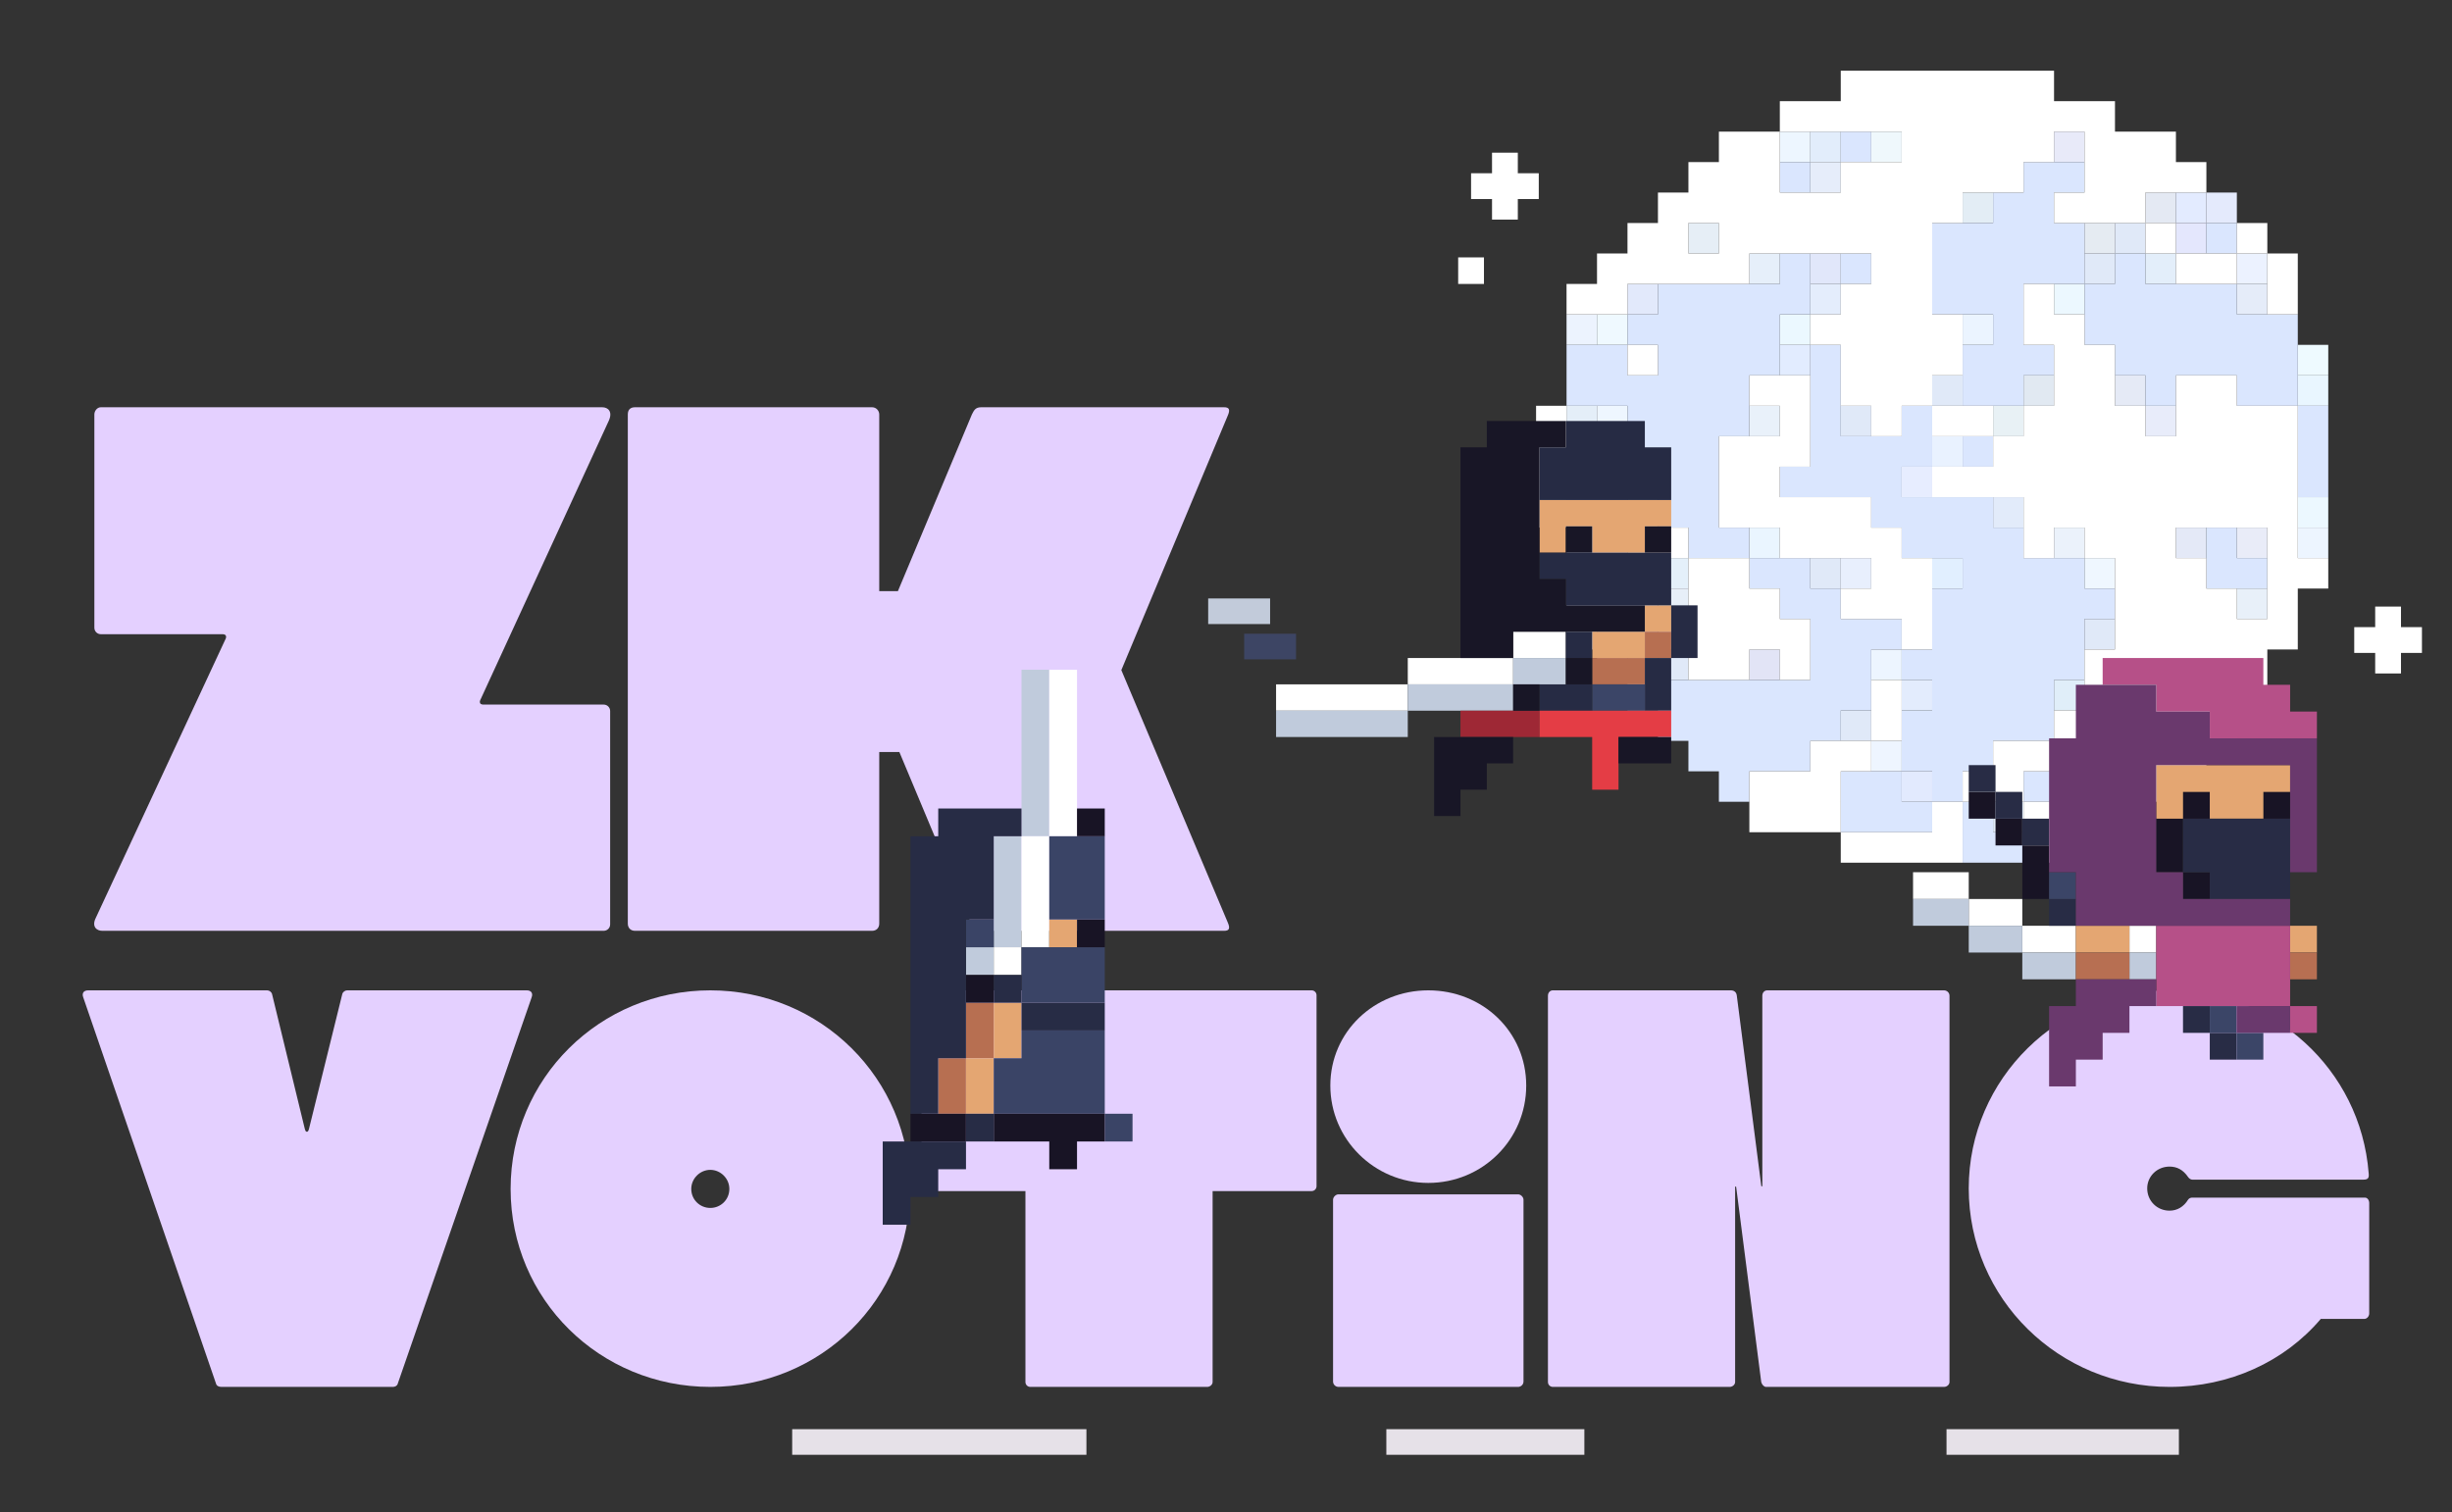 <svg width="650" height="401" viewBox="0 0 650 401" fill="none" xmlns="http://www.w3.org/2000/svg">
<rect x="0" y="0" width="650" height="401" fill="#333333" stroke="none"/>
<rect x="471.813" y="34.904" width="8.077" height="8.077" fill="#EDF6FF"/>
<rect x="479.89" y="34.904" width="8.077" height="8.077" fill="#E2EDFB"/>
<rect x="496.044" y="34.904" width="8.077" height="8.077" fill="#EFF8FC"/>
<rect x="544.506" y="34.904" width="8.077" height="8.077" fill="#E8EAF9"/>
<rect x="479.89" y="42.981" width="8.077" height="8.077" fill="#E6EDFA"/>
<rect x="520.275" y="51.058" width="8.077" height="8.077" fill="#E3EDF5"/>
<rect x="568.737" y="51.058" width="8.077" height="8.077" fill="#E4E9F3"/>
<rect x="576.813" y="51.058" width="8.077" height="8.077" fill="#E3EBFF"/>
<rect x="584.89" y="51.058" width="8.077" height="8.077" fill="#E4EAFC"/>
<rect x="447.583" y="59.134" width="8.077" height="8.077" fill="#E6EEF6"/>
<rect x="552.583" y="59.134" width="8.077" height="8.077" fill="#E5EBF2"/>
<rect x="576.813" y="59.134" width="8.077" height="8.077" fill="#E4E7FD"/>
<rect x="463.737" y="67.212" width="8.077" height="8.077" fill="#E6EFFA"/>
<rect x="479.89" y="67.212" width="8.077" height="8.077" fill="#E1E7FA"/>
<rect x="568.737" y="67.212" width="8.077" height="8.077" fill="#E3EEFA"/>
<rect x="592.967" y="67.212" width="8.077" height="8.077" fill="#ECF2FF"/>
<rect x="431.429" y="75.289" width="8.077" height="8.077" fill="#E2E9FB"/>
<rect x="479.89" y="75.289" width="8.077" height="8.077" fill="#E4EDFC"/>
<rect x="544.506" y="75.289" width="8.077" height="8.077" fill="#ECF8FF"/>
<rect x="592.967" y="75.289" width="8.077" height="8.077" fill="#E5ECF9"/>
<rect x="415.275" y="83.365" width="8.077" height="8.077" fill="#ECF3FE"/>
<rect x="423.352" y="83.365" width="8.077" height="8.077" fill="#EFF9FF"/>
<rect x="471.813" y="83.365" width="8.077" height="8.077" fill="#EBF8FF"/>
<rect x="520.275" y="83.365" width="8.077" height="8.077" fill="#EBF4FF"/>
<rect x="471.813" y="91.442" width="8.077" height="8.077" fill="#E2ECFF"/>
<rect x="609.121" y="91.442" width="8.077" height="8.077" fill="#EEFAFF"/>
<rect x="536.429" y="99.519" width="8.077" height="8.077" fill="#E1E9F2"/>
<rect x="560.66" y="99.519" width="8.077" height="8.077" fill="#E5EAF6"/>
<rect x="609.121" y="99.519" width="8.077" height="8.077" fill="#E9F6FF"/>
<rect x="415.275" y="107.596" width="8.077" height="8.077" fill="#E4EEF8"/>
<rect x="423.352" y="107.596" width="8.077" height="8.077" fill="#EEF6FF"/>
<rect x="463.737" y="107.596" width="8.077" height="8.077" fill="#E9F1FA"/>
<rect x="528.352" y="107.596" width="8.077" height="8.077" fill="#E8F1F5"/>
<rect x="568.737" y="107.596" width="8.077" height="8.077" fill="#E8ECFA"/>
<rect x="415.275" y="115.673" width="8.077" height="8.077" fill="#E7F3FF"/>
<rect x="423.352" y="115.673" width="8.077" height="8.077" fill="#E6F0F8"/>
<rect x="512.198" y="115.673" width="8.077" height="8.077" fill="#E9F2FF"/>
<rect x="415.275" y="123.75" width="8.077" height="8.077" fill="#E1F0FF"/>
<rect x="504.121" y="123.75" width="8.077" height="8.077" fill="#E7EDFF"/>
<rect x="528.352" y="131.827" width="8.077" height="8.077" fill="#E2EBFA"/>
<rect x="609.121" y="131.827" width="8.077" height="8.077" fill="#ECF8FF"/>
<rect x="463.737" y="139.904" width="8.077" height="8.077" fill="#EAF5FF"/>
<rect x="544.506" y="139.904" width="8.077" height="8.077" fill="#EBF2FB"/>
<rect x="576.813" y="139.904" width="8.077" height="8.077" fill="#E4E9F7"/>
<rect x="592.967" y="139.904" width="8.077" height="8.077" fill="#E9ECF8"/>
<rect x="609.121" y="139.904" width="8.077" height="8.077" fill="#EDF5FF"/>
<rect x="439.506" y="147.981" width="8.077" height="8.077" fill="#E4F0FA"/>
<rect x="487.967" y="147.981" width="8.077" height="8.077" fill="#E8EFFD"/>
<rect x="512.198" y="147.981" width="8.077" height="8.077" fill="#E1EFFF"/>
<rect x="552.583" y="147.981" width="8.077" height="8.077" fill="#EFF7FF"/>
<rect x="439.506" y="156.057" width="8.077" height="8.077" fill="#E7EFF8"/>
<rect x="592.967" y="156.057" width="8.077" height="8.077" fill="#E8F0F9"/>
<rect x="439.506" y="164.135" width="8.077" height="8.077" fill="#EDF3FC"/>
<rect x="423.352" y="172.211" width="8.077" height="8.077" fill="#E1EEFF"/>
<rect x="463.737" y="172.211" width="8.077" height="8.077" fill="#E2E4F6"/>
<rect x="496.044" y="172.211" width="8.077" height="8.077" fill="#EDF5FF"/>
<rect x="504.121" y="180.288" width="8.077" height="8.077" fill="#E3ECFD"/>
<rect x="544.506" y="180.288" width="8.077" height="8.077" fill="#E0EEF9"/>
<path d="M496.045 196.443H487.967V188.365H496.045V196.443ZM447.583 180.288H439.506V172.211H447.583V180.288ZM560.66 172.211H552.583V164.135H560.66V172.211ZM487.967 156.058H479.89V147.981H487.967V156.058ZM496.045 115.673H487.967V107.596H496.045V115.673ZM520.275 107.596H512.198V99.52H520.275V107.596ZM560.66 75.288H552.583V67.211H560.66V75.288ZM568.737 67.211H560.66V59.134H568.737V67.211Z" fill="#E0E9F8"/>
<rect x="496.044" y="196.442" width="8.077" height="8.077" fill="#EEF5FF"/>
<rect x="504.121" y="204.519" width="8.077" height="8.077" fill="#E2EAFE"/>
<rect x="528.352" y="212.596" width="8.077" height="8.077" fill="#E3EDF9"/>
<path d="M487.967 115.673H504.121V107.596H512.198V123.75H504.121V131.827H528.352V139.904H536.429V147.981H552.583V156.057H560.659V164.134H552.583V180.289H544.506V196.443H528.352V204.519H520.275V212.596H528.352V220.673H536.429V228.75H520.274V212.596H512.198V220.673H487.967V204.519H504.121V212.596H512.198V204.519H504.121V188.366H512.198V180.289H504.121V172.211H512.198V156.057H520.274V147.981H504.121V139.904H496.044V131.827H471.814V123.75H479.891V91.443H487.967V115.673ZM431.429 99.519H439.506V91.443H471.814V99.519H463.736V115.673H455.659V139.904H463.736V147.981H447.583V139.904H439.506V131.827H431.429V147.981H439.506V180.289H479.891V164.134H471.814V156.057H463.736V147.981H479.891V156.057H487.967V164.134H504.121V172.211H496.044V188.366H487.967V196.443H479.891V204.519H463.736V212.596H455.659V204.519H447.583V196.443H439.506V188.366H431.429V172.211H423.352V164.134H415.274V131.827H423.352V123.75H431.429V107.596H415.274V91.443H431.429V99.519ZM544.506 212.596H536.429V204.519H544.506V212.596ZM592.967 147.981H601.044V156.057H584.891V139.904H592.967V147.981ZM617.198 131.827H609.121V107.596H617.198V131.827ZM528.352 123.75H520.274V115.673H528.352V123.75ZM544.506 99.519H536.429V107.596H520.274V91.443H544.506V99.519ZM609.121 107.596H592.967V99.519H576.814V107.596H568.736V99.519H560.659V91.443H609.121V107.596ZM479.891 83.366H471.814V91.442H431.429V83.366H439.506V75.289H471.814V67.211H479.891V83.366ZM552.583 51.058H544.506V59.134H552.583V75.289H536.429V91.442H528.352V83.366H512.198V59.134H528.352V51.058H536.429V42.981H552.583V51.058ZM568.736 75.289H592.967V83.366H609.121V91.442H552.583V75.289H560.659V67.211H568.736V75.289ZM496.044 75.289H487.967V67.211H496.044V75.289ZM592.967 67.211H584.891V59.134H592.967V67.211ZM479.891 51.058H471.814V42.981H479.891V51.058ZM496.044 42.981H487.967V34.904H496.044V42.981Z" fill="#DAE6FE"/>
<path d="M520.275 228.75H487.967V220.673H512.198V212.597H520.275V228.75ZM544.505 228.75H536.429V212.597H560.66V220.673H544.505V228.75ZM487.967 220.673H463.737V212.597H487.967V220.673ZM496.044 204.52H487.967V212.596H463.737V204.52H479.89V196.442H496.044V204.52ZM576.813 147.98H584.89V156.058H592.967V164.135H601.044V139.904H609.122V147.98H617.198V156.058H609.122V172.212H601.044V188.365H592.967V196.442H584.89V204.52H576.813V212.596H544.505V204.52H536.429V212.596H520.275V204.52H528.352V196.442H544.505V188.365H552.583V172.211H560.66V147.981H552.583V139.904H576.813V147.98ZM504.122 196.442H496.044V180.288H504.122V196.442ZM463.737 156.058H471.813V164.135H479.89V180.288H471.813V172.212H463.737V180.288H447.583V147.98H463.737V156.058ZM636.476 166.289H642.032V173.126H636.476V178.576H629.639V173.126H624.084V166.289H629.639V160.838H636.476V166.289ZM423.352 172.212H415.275V164.135H423.352V172.212ZM504.122 147.98H512.198V172.212H504.122V164.135H487.967V156.058H496.044V147.981H471.813V139.904H504.122V147.98ZM447.583 147.981H431.429V139.904H447.583V147.981ZM544.505 147.981H536.429V139.904H544.505V147.981ZM415.275 139.903H407.198V131.827H415.275V139.903ZM439.505 139.903H431.429V131.827H439.505V139.903ZM496.044 139.903H455.66V131.827H496.044V139.903ZM609.122 139.903H536.429V131.827H609.122V139.903ZM415.275 131.826H407.198V107.596H415.275V131.826ZM479.89 123.75H471.813V131.826H455.66V115.673H471.813V107.597H463.737V99.519H479.89V123.75ZM544.505 83.365H552.583V91.442H560.66V107.596H568.737V115.673H576.813V99.519H592.967V107.596H609.122V131.826H512.198V123.75H528.352V115.673H536.429V107.596H544.505V91.442H536.429V75.289H544.505V83.365ZM512.198 83.365H520.275V99.519H512.198V107.597H504.122V115.673H496.044V107.597H487.967V91.442H479.89V83.365H487.967V75.289H512.198V83.365ZM528.352 115.673H512.198V107.596H528.352V115.673ZM439.505 99.519H431.429V91.442H439.505V99.519ZM431.429 83.365H415.275V75.289H431.429V83.365ZM609.122 83.365H601.044V75.289H609.122V83.365ZM393.384 75.289H386.547V68.25H393.384V75.289ZM463.737 75.288H423.352V67.212H463.737V75.288ZM512.198 75.288H496.044V67.212H512.198V75.288ZM592.967 75.288H576.813V67.212H592.967V75.288ZM609.122 75.288H601.044V67.212H609.122V75.288ZM544.505 26.827H560.66V34.903H576.813V42.98H584.89V51.058H568.737V59.135H544.505V51.058H552.583V34.904H544.505V42.98H536.429V51.058H520.275V59.135H512.198V67.211H455.66V59.135H447.583V67.211H431.429V59.135H439.505V51.058H447.583V42.98H455.66V34.903H471.813V51.058H487.967V42.98H504.122V34.904H471.813V26.827H487.967V18.75H544.505V26.827ZM576.813 67.211H568.737V59.135H576.813V67.211ZM601.044 67.211H592.967V59.135H601.044V67.211ZM402.358 45.938H407.914V52.775H402.358V58.226H395.521V52.775H389.965V45.938H395.521V40.487H402.358V45.938Z" fill="white"/>
<path d="M128.229 186.827H160.031C160.984 186.827 161.745 187.588 161.745 188.541V245.099C161.745 246.051 160.984 246.813 160.031 246.813H27.109C25.586 246.813 24.253 245.67 25.395 243.385L59.673 169.688C59.864 169.307 60.054 168.926 59.864 168.545C59.673 168.164 59.102 168.164 58.912 168.164H26.729C25.776 168.164 25.015 167.403 25.015 166.45V109.892C25.015 108.94 25.776 107.988 26.729 107.988H159.65C161.174 107.988 162.507 109.13 161.364 111.606L127.467 185.303C127.277 185.684 127.087 186.065 127.277 186.446C127.467 186.827 128.039 186.827 128.229 186.827Z" fill="#E4D0FF"/>
<path d="M168.33 107.988H231.173C232.315 107.988 233.077 108.94 233.077 109.892V156.738H238.028L257.643 109.892C258.214 108.749 258.595 107.988 260.119 107.988H324.485C325.818 107.988 326.199 108.559 325.437 110.273L297.253 177.686L325.437 244.528C326.199 246.242 325.818 246.813 324.485 246.813H259.928C258.405 246.813 258.024 246.051 257.453 244.909L238.409 199.395H233.077V244.909C233.077 246.051 232.315 246.813 231.173 246.813H168.33C167.187 246.813 166.426 246.051 166.426 244.909V109.892C166.426 108.559 167.187 107.988 168.33 107.988Z" fill="#E4D0FF"/>
<path d="M81.931 299.236L90.73 263.609C90.874 263.032 91.451 262.599 92.028 262.599H139.627C140.781 262.599 141.358 263.32 140.925 264.474L105.442 366.885C105.298 367.462 104.721 367.75 104.144 367.75H58.709C57.988 367.75 57.411 367.462 57.267 366.885L22.072 264.474C21.639 263.32 22.216 262.599 23.37 262.599H70.825C71.402 262.599 71.979 263.032 72.123 263.609L80.778 299.236C80.922 299.813 81.066 300.102 81.355 300.102C81.643 300.102 81.787 299.813 81.931 299.236Z" fill="#E4D0FF"/>
<path d="M188.295 262.599C217.575 262.599 241.231 285.966 241.231 315.247C241.231 344.527 217.575 367.75 188.295 367.75C159.014 367.75 135.359 344.527 135.359 315.247C135.359 285.966 159.014 262.599 188.295 262.599ZM188.295 320.295C191.035 320.295 193.343 318.132 193.343 315.247C193.343 312.506 191.035 310.198 188.295 310.198C185.554 310.198 183.246 312.506 183.246 315.247C183.246 318.132 185.554 320.295 188.295 320.295Z" fill="#E4D0FF"/>
<path d="M245.58 262.599H347.702C348.423 262.599 349 263.176 349 263.897V314.526C349 315.247 348.423 315.824 347.702 315.824H321.45V366.452C321.45 367.173 320.729 367.75 320.008 367.75H273.13C272.409 367.75 271.832 367.173 271.832 366.452V315.824H245.58C244.859 315.824 244.282 315.247 244.282 314.526V263.897C244.282 263.176 244.859 262.599 245.58 262.599Z" fill="#E4D0FF"/>
<path d="M378.622 313.66C364.343 313.66 352.659 302.121 352.659 287.841C352.659 273.562 364.343 262.599 378.622 262.599C393.046 262.599 404.585 273.562 404.585 287.841C404.585 302.121 393.046 313.66 378.622 313.66ZM354.823 316.689H402.422C403.143 316.689 403.864 317.41 403.864 318.132V366.308C403.864 367.173 403.143 367.75 402.422 367.75H354.823C354.102 367.75 353.38 367.173 353.38 366.308V318.132C353.38 317.41 354.102 316.689 354.823 316.689Z" fill="#E4D0FF"/>
<path d="M459.962 314.814V366.452C459.962 367.173 459.241 367.75 458.52 367.75H411.642C410.921 367.75 410.344 367.173 410.344 366.452V264.042C410.344 263.176 410.921 262.599 411.642 262.599H458.808C459.674 262.599 460.251 263.032 460.395 263.897L466.886 314.381C466.886 314.67 467.174 314.67 467.174 314.381V264.042C467.174 263.176 467.751 262.599 468.472 262.599H515.35C516.071 262.599 516.793 263.176 516.793 264.042V366.452C516.793 367.173 516.071 367.75 515.35 367.75H468.04C467.463 367.606 467.03 367.029 466.886 366.452L460.251 314.814C460.251 314.526 459.962 314.526 459.962 314.814Z" fill="#E4D0FF"/>
<path d="M581.175 317.555H626.899C627.62 317.555 628.053 318.276 628.053 318.997V348.278C628.053 348.999 627.476 349.72 626.755 349.72H615.216C605.552 361.115 590.984 367.75 575.117 367.75C545.837 367.75 521.893 344.383 521.893 315.103C521.893 285.966 545.837 262.599 575.117 262.599C602.523 262.599 625.745 283.37 627.909 311.064C628.053 312.362 627.765 312.795 626.467 312.795H581.175C580.743 312.795 580.31 312.506 580.021 312.073C578.723 310.198 577.137 309.333 575.117 309.333C571.8 309.333 569.203 311.929 569.203 315.103C569.203 318.42 571.8 321.016 575.117 321.016C577.137 321.016 578.867 320.007 580.021 318.132C580.31 317.699 580.743 317.555 581.175 317.555Z" fill="#E4D0FF"/>
<rect x="210" y="378.958" width="78" height="6.792" fill="#E6E1E8"/>
<rect x="367.506" y="378.958" width="52.494" height="6.792" fill="#E6E1E8"/>
<rect x="516" y="378.958" width="61.602" height="6.792" fill="#E6E1E8"/>
<path d="M543.193 238.375H536.093V231.276H543.193V238.375ZM585.79 238.375H578.691V231.276H585.79V238.375ZM543.193 231.275H536.093V224.177H543.193V231.275ZM578.691 231.275H571.591V224.177H578.691V231.275ZM536.093 224.176H528.994V217.077H536.093V224.176ZM578.691 224.176H571.591V217.077H578.691V224.176ZM528.994 217.077H521.894V209.977H528.994V217.077ZM585.79 217.077H578.691V209.977H585.79V217.077ZM607.088 217.077H599.99V209.977H607.088V217.077Z" fill="#181425"/>
<path d="M550.292 252.574H536.093V245.474H550.292V252.574ZM571.591 252.574H564.492V245.474H571.591V252.574ZM528.994 238.376H536.093V245.474H521.894V238.375H528.994V238.376ZM521.894 238.375H507.131V231.275H521.894V238.375Z" fill="white"/>
<path d="M564.492 252.574H550.292V245.474H564.492V252.574ZM614.188 252.574H607.088V245.474H614.188V252.574ZM607.088 209.977H599.99V217.077H585.79V209.977H578.691V217.077H571.591V202.878H607.088V209.977Z" fill="#E4A672"/>
<path d="M550.292 259.674H536.093V252.574H550.292V259.674ZM571.591 259.674H564.492V252.574H571.591V259.674ZM528.994 245.475H536.093V252.574H521.894V245.474H528.994V245.475ZM521.894 245.474H507.131V238.375H521.894V245.474Z" fill="#C0CBDC"/>
<path d="M564.492 259.674H550.292V252.574H564.492V259.674ZM614.188 259.674H607.088V252.574H614.188V259.674Z" fill="#B76F52"/>
<path d="M614.188 273.873H607.088V266.773H614.188V273.873ZM607.088 266.773H571.591V245.474H607.088V266.773ZM599.99 181.579H607.088V188.678H614.188V195.778H585.79V188.678H571.591V181.579H557.392V174.479H599.99V181.579Z" fill="#B65088"/>
<path d="M592.89 280.972H585.79V273.873H592.89V280.972ZM585.79 273.873H578.691V266.773H585.79V273.873ZM550.292 245.474H543.193V238.375H550.292V245.474ZM607.088 238.375H585.79V231.276H607.088V238.375ZM607.088 231.275H578.691V224.177H607.088V231.275ZM543.193 224.176H536.093V217.077H543.193V224.176ZM607.088 224.176H578.691V217.077H607.088V224.176ZM536.093 217.077H528.994V209.977H536.093V217.077ZM528.994 209.977H521.894V202.878H528.994V209.977Z" fill="#282C45"/>
<path d="M599.99 280.972H592.89V273.873H599.99V280.972ZM592.89 273.873H585.79V266.773H592.89V273.873ZM550.292 238.375H543.193V231.275H550.292V238.375Z" fill="#3B4567"/>
<path d="M550.292 288.072H543.193V266.773H550.292V259.674H571.591V266.773H564.492V273.873H557.392V280.972H550.292V288.072ZM607.088 273.873H592.89V266.773H607.088V273.873ZM578.691 238.375H607.088V245.474H550.292V231.276H578.691V238.375ZM571.591 231.275H543.193V224.177H571.591V231.275ZM614.188 231.275H607.088V224.177H614.188V231.275ZM571.591 188.678H585.79V195.778H614.188V224.176H607.088V202.878H571.591V224.176H543.193V195.778H550.292V181.579H571.591V188.678Z" fill="#6A396D"/>
<rect x="329.817" y="168.035" width="13.75" height="6.792" fill="#3D4564"/>
<rect x="320.275" y="158.683" width="16.417" height="6.792" fill="#C2CBDA"/>
<path d="M436.034 167.497V174.479H422.068V167.497H436.034ZM443.017 167.497H436.034V160.513H443.017V167.497ZM415.086 146.548H408.103V139.566H415.086V146.548ZM436.034 146.548H422.068V139.566H436.034V146.548ZM443.017 139.565H408.103V132.583H443.017V139.565Z" fill="#E4A672"/>
<path d="M436.034 174.479V181.463H422.068V174.479H436.034ZM443.017 174.479H436.034V167.497H443.017V174.479Z" fill="#B76F51"/>
<path d="M373.189 181.463V188.445H338.275V181.463H373.189ZM401.12 181.463H373.189V174.479H401.12V181.463ZM415.086 174.479H401.12V167.497H415.086V174.479Z" fill="white"/>
<path d="M436.034 181.462V188.445H422.068V181.462H436.034Z" fill="#3B4567"/>
<path d="M422.068 188.445H408.103V181.463H422.068V188.445ZM443.017 188.445H436.034V174.479H443.017V188.445ZM422.068 174.479H415.086V167.497H422.068V174.479ZM450 174.479H443.017V160.513H450V174.479ZM443.017 160.513H415.086V153.531H408.103V146.548H443.017V160.513ZM443.017 132.583H408.103V118.618H443.017V132.583ZM436.034 118.617H415.086V111.634H436.034V118.617Z" fill="#262B44"/>
<path d="M373.189 188.445V195.427H338.275V188.445H373.189ZM401.12 188.445H373.189V181.463H401.12V188.445ZM415.086 181.463H401.12V174.479H415.086V181.463Z" fill="#C0CBDC"/>
<path d="M408.103 188.445V195.427H387.154V188.445H408.103Z" fill="#9E2835"/>
<path d="M429.052 209.393H422.068V195.427H408.103V188.445H443.017V195.427H429.052V209.393Z" fill="#E43D45"/>
<path d="M387.154 216.376H380.172V195.427H401.12V202.411H394.138V209.393H387.154V216.376ZM443.017 202.411H429.052V195.427H443.017V202.411ZM408.103 188.445H401.12V181.463H408.103V188.445ZM422.068 181.463H415.086V174.479H422.068V181.463ZM408.103 153.531H415.086V160.513H436.034V167.497H401.12V174.479H387.154V139.566H408.103V153.531ZM422.068 146.548H415.086V139.566H422.068V146.548ZM443.017 146.548H436.034V139.566H443.017V146.548ZM408.103 139.565H387.154V118.618H408.103V139.565ZM415.086 118.617H394.138V111.634H415.086V118.617Z" fill="#181626"/>
<path d="M263.432 258.529H256.074V251.17H263.432V258.529ZM270.79 251.17H263.432V236.456H270.79V251.17ZM270.79 236.455H263.432V221.739H270.79V236.455ZM278.147 221.739H270.79V177.591H278.147V221.739Z" fill="#C0CBDC"/>
<path d="M270.79 258.529H263.432V251.17H270.79V258.529ZM278.147 251.17H270.79V236.456H278.147V251.17ZM278.147 236.455H270.79V221.739H278.147V236.455ZM285.506 221.739H278.147V177.591H285.506V221.739Z" fill="white"/>
<path d="M256.074 295.318H248.716V280.603H256.074V295.318ZM263.432 280.602H256.074V265.886H263.432V280.602Z" fill="#B76F51"/>
<path d="M263.432 295.318H256.074V280.603H263.432V295.318ZM270.79 280.602H263.432V265.886H270.79V280.602ZM285.506 251.17H278.147V243.813H285.506V251.17Z" fill="#E4A672"/>
<path d="M300.222 302.676H292.863V295.319H300.222V302.676ZM292.863 295.318H263.432V280.603H292.863V295.318ZM292.863 280.602H270.79V273.245H292.863V280.602ZM292.863 265.886H270.79V251.17H292.863V265.886ZM263.432 251.17H256.074V243.813H263.432V251.17ZM292.863 243.813H278.147V236.456H292.863V243.813ZM292.863 236.455H278.147V221.739H292.863V236.455Z" fill="#3A4466"/>
<path d="M285.506 310.035H278.147V302.676H263.432V295.319H292.863V302.676H285.506V310.035ZM256.074 302.676H241.357V295.319H256.074V302.676ZM263.432 265.886H256.074V258.529H263.432V265.886ZM292.863 251.17H285.506V243.813H292.863V251.17ZM292.863 221.739H285.506V214.381H292.863V221.739Z" fill="#181425"/>
<path d="M241.357 324.75H234V302.676H241.357V324.75ZM256.074 310.035H248.716V317.392H241.358V302.676H256.074V310.035ZM263.432 302.676H256.074V295.319H263.432V302.676ZM248.716 295.318H241.358V280.603H248.716V295.318ZM263.432 243.813H256.074V280.602H241.358V236.456H263.432V243.813ZM292.863 273.245H270.79V265.886H292.863V273.245ZM270.79 265.886H263.432V258.529H270.79V265.886ZM270.79 221.739H263.432V236.455H241.358V221.739H248.716V214.381H270.79V221.739Z" fill="#272C45"/>
</svg>
